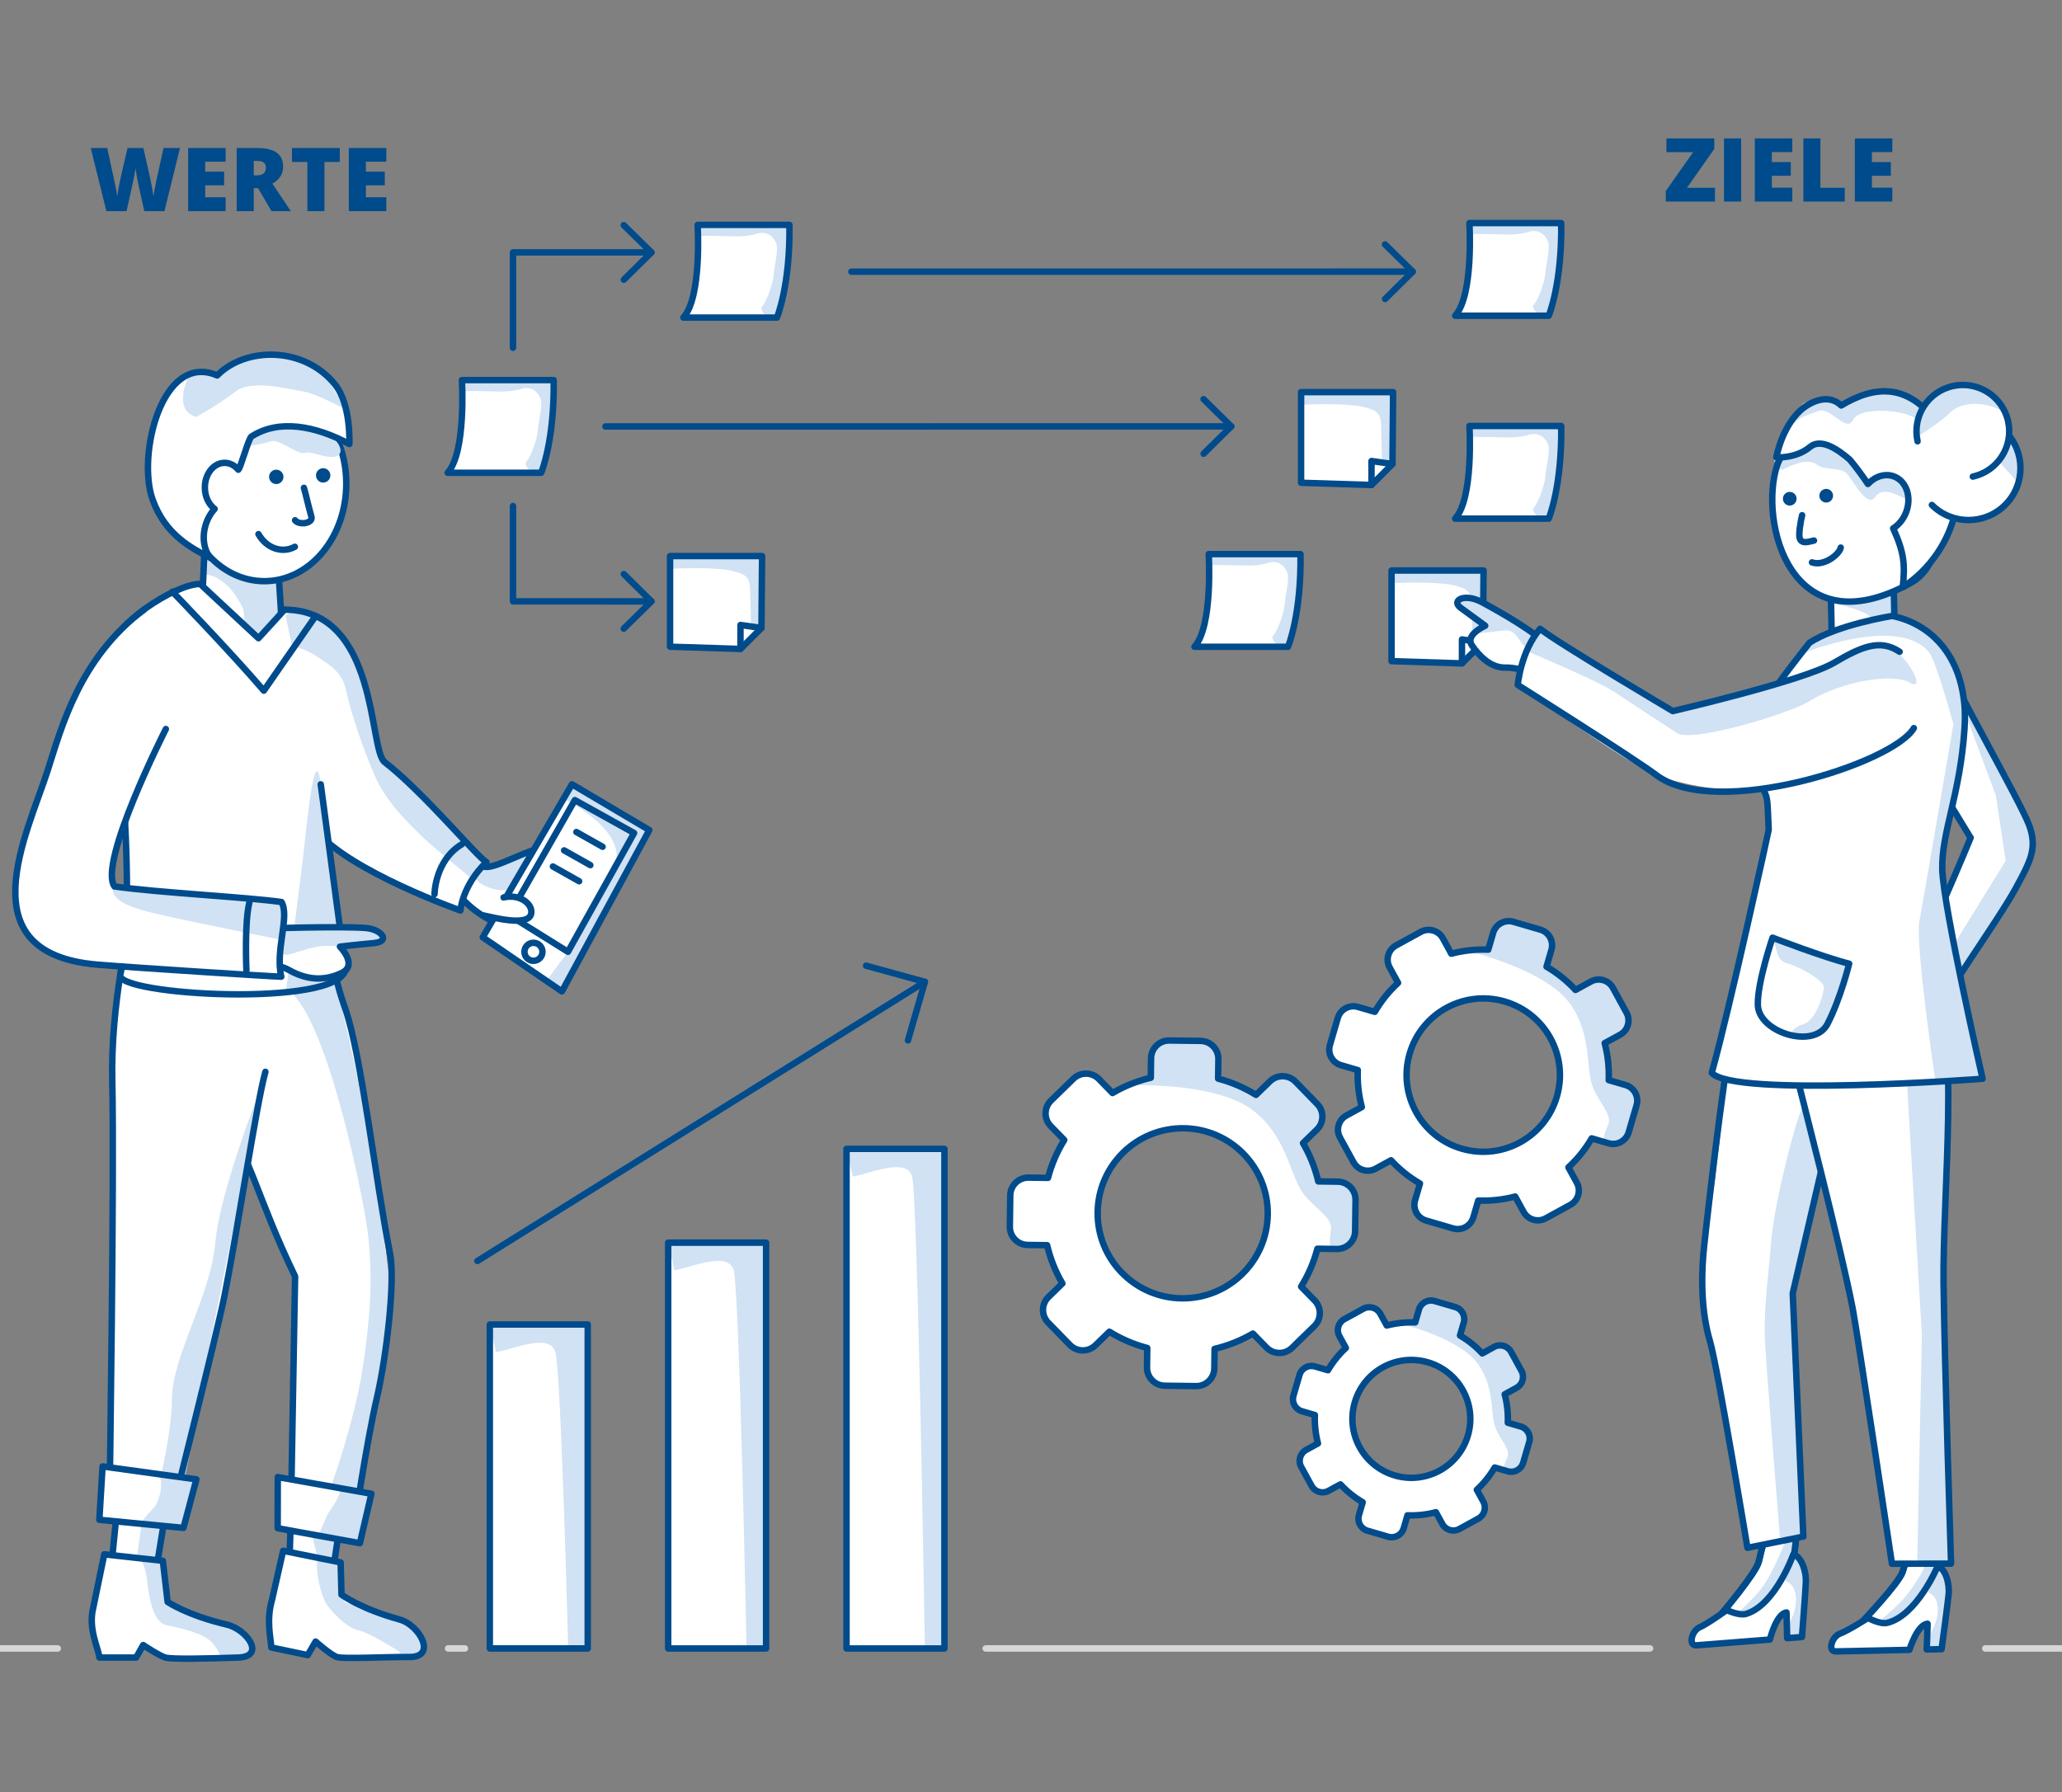 <?xml version="1.0" encoding="utf-8"?>
<!-- Generator: Adobe Illustrator 26.0.2, SVG Export Plug-In . SVG Version: 6.00 Build 0)  -->
<svg version="1.1" id="Illus" xmlns="http://www.w3.org/2000/svg" xmlns:xlink="http://www.w3.org/1999/xlink" x="0px" y="0px"
	 width="320px" height="278.202px" viewBox="0 0 320 278.202" style="enable-background:new 0 0 320 278.202;" xml:space="preserve"
	>
<rect x="0" y="0" width="320" height="278.202" fill="#808080" stroke="none"/>
<style type="text/css">
	.st0{fill:#FFFFFF;}
	.st1{fill:none;stroke:#D7D7D7;stroke-linecap:round;stroke-linejoin:round;stroke-miterlimit:10;}
	.st2{fill:#004B8C;}
	.st3{fill:#D0E2F3;}
	.st4{fill:none;stroke:#004B8C;stroke-linecap:round;stroke-linejoin:round;stroke-miterlimit:10;}
	.st5{fill:#FFFFFF;stroke:#004B8C;stroke-linecap:round;stroke-linejoin:round;stroke-miterlimit:10;}
	.st6{fill:#E8F0F9;stroke:#004B8C;stroke-linecap:round;stroke-linejoin:round;stroke-miterlimit:10;}
	.st7{fill:none;}
	.st8{fill:#D0E2F3;stroke:#004B8C;stroke-linecap:round;stroke-linejoin:round;stroke-miterlimit:10;}
	.st9{fill:#FFFFFF;stroke:#922C1C;stroke-linecap:round;stroke-linejoin:round;stroke-miterlimit:10;}
	.st10{fill:#FFFFFF;stroke:#FAE6E4;stroke-linecap:round;stroke-linejoin:round;stroke-miterlimit:10;}
	.st11{fill:#FFFFFF;stroke:#1BAD2B;stroke-linecap:round;stroke-linejoin:round;stroke-miterlimit:10;}
	.st12{fill:#FFFFFF;stroke:#E5F8E0;stroke-linecap:round;stroke-linejoin:round;stroke-miterlimit:10;}
	.st13{opacity:0.2;fill:#156CC4;}
	.st14{fill:none;stroke:#A1C4E7;stroke-linecap:round;stroke-linejoin:round;stroke-miterlimit:10;}
	.st15{fill:#404040;}
	.st16{clip-path:url(#SVGID_00000049210880110379757680000010412071106966247058_);}
	.st17{fill:#F3F7FC;stroke:#A1C4E7;stroke-linecap:round;stroke-linejoin:round;stroke-miterlimit:10;}
	.st18{fill:#F3F7FC;stroke:#A1C4E7;stroke-linecap:round;stroke-linejoin:round;stroke-miterlimit:10;stroke-dasharray:0,2;}
	.st19{fill:#E6411A;}
	.st20{fill:#003554;}
	.st21{fill:#004B8C;stroke:#004B8C;stroke-linecap:round;stroke-linejoin:round;stroke-miterlimit:10;}
	.st22{fill:none;stroke:#003554;stroke-linecap:round;stroke-linejoin:round;stroke-miterlimit:10;}
</style>
<g>
	<g>
		<line class="st4" x1="143.531" y1="152.395" x2="74.091" y2="195.718"/>
		<polyline class="st4" points="134.406,149.888 143.531,152.395 140.904,161.487 		"/>
	</g>
	<g>
		<g>
			<rect x="76.013" y="205.579" class="st0" width="15.196" height="50.285"/>
			<path class="st3" d="M76.987,209.874c2.63-0.438,8.328-3.068,9.205,0s1.983,45.99,1.983,45.99h3.035v-50.285H76.013
				L76.987,209.874z"/>
			<rect x="76.013" y="205.579" class="st4" width="15.196" height="50.285"/>
		</g>
		<g>
			<rect x="103.692" y="192.879" class="st0" width="15.196" height="62.986"/>
			<path class="st3" d="M104.666,197.174c2.63-0.438,8.328-3.068,9.205,0c0.877,3.068,1.983,58.691,1.983,58.691h3.035v-62.986
				h-15.196L104.666,197.174z"/>
			<rect x="103.692" y="192.879" class="st4" width="15.196" height="62.986"/>
		</g>
		<g>
			<rect x="131.371" y="178.32" class="st0" width="15.196" height="77.545"/>
			<path class="st3" d="M132.344,182.615c2.63-0.438,8.328-3.068,9.205,0c0.877,3.068,1.983,73.25,1.983,73.25h3.035V178.32h-15.196
				L132.344,182.615z"/>
			<rect x="131.371" y="178.32" class="st4" width="15.196" height="77.545"/>
		</g>
	</g>
</g>
<g>
	<polygon class="st0" points="230.137,99.712 226.882,102.968 215.953,102.62 215.953,88.551 230.233,88.551 	"/>
	<path class="st3" d="M216.294,90.528c2.442-0.174,7.314-0.178,9.406,0.345c2.093,0.523,2.693,0.933,2.693,3.375
		c0,1.248,0.137,3.69,0.093,4.968c0.461,0.184,1.651,1.136,1.651-0.608s0.096-10.057,0.096-10.057h-14.281L216.294,90.528z"/>
	<polygon class="st4" points="230.137,99.712 226.882,102.968 215.953,102.62 215.953,88.551 230.233,88.551 	"/>
	<polyline class="st4" points="226.882,102.968 226.882,99.247 230.137,99.712 	"/>
</g>
<g>
	<polygon class="st0" points="216.098,72.022 212.842,75.278 201.913,74.93 201.913,60.861 216.194,60.861 	"/>
	<path class="st3" d="M202.254,62.838c2.442-0.174,7.314-0.178,9.406,0.345c2.093,0.523,2.693,0.933,2.693,3.375
		c0,1.248,0.137,3.69,0.093,4.968c0.461,0.184,1.651,1.136,1.651-0.608s0.096-10.057,0.096-10.057h-14.281L202.254,62.838z"/>
	<polygon class="st4" points="216.098,72.022 212.842,75.278 201.913,74.93 201.913,60.861 216.194,60.861 	"/>
	<polyline class="st4" points="212.842,75.278 212.842,71.557 216.098,72.022 	"/>
</g>
<g>
	<polygon class="st0" points="118.17,97.469 114.914,100.724 103.985,100.376 103.985,86.308 118.266,86.308 	"/>
	<path class="st3" d="M104.326,88.285c2.442-0.174,7.314-0.178,9.406,0.345c2.093,0.523,2.693,0.933,2.693,3.375
		c0,1.248,0.137,3.69,0.093,4.968c0.461,0.184,1.651,1.136,1.651-0.608s0.096-10.057,0.096-10.057h-14.281L104.326,88.285z"/>
	<polygon class="st4" points="118.17,97.469 114.914,100.724 103.985,100.376 103.985,86.308 118.266,86.308 	"/>
	<polyline class="st4" points="114.914,100.724 114.914,97.004 118.17,97.469 	"/>
</g>
<g>
	<path class="st0" d="M108.266,34.908c0,0,0.691,11.202-2.213,14.383h14.521c0,0,2.074-4.979,1.936-14.383H108.266z"/>
	<path class="st3" d="M108.473,36.608l0.076-1.74l13.961,0.04c0,0-0.113,5.56-0.265,6.619c-0.151,1.059-1.513,7.416-1.513,7.416
		l-1.211,0.53c0,0-1.892-1.211-1.211-1.967s1.665-3.557,1.74-4.767c0.076-1.211,0.757-3.859,0.454-4.843
		c-0.303-0.984-1.362-2.194-3.178-1.589c-1.816,0.605-4.767,0.303-6.129,0.303C109.835,36.608,108.473,36.608,108.473,36.608z"/>
	<path class="st4" d="M108.266,34.908c0,0,0.691,11.202-2.213,14.383h14.521c0,0,2.074-4.979,1.936-14.383H108.266z"/>
</g>
<g>
	<path class="st0" d="M228.039,34.624c0,0,0.691,11.202-2.213,14.383h14.521c0,0,2.074-4.979,1.936-14.383H228.039z"/>
	<path class="st3" d="M228.246,36.324l0.076-1.74l13.961,0.04c0,0-0.113,5.56-0.265,6.619c-0.151,1.059-1.513,7.416-1.513,7.416
		l-1.211,0.53c0,0-1.892-1.211-1.211-1.967s1.665-3.557,1.74-4.767c0.076-1.211,0.757-3.859,0.454-4.843
		c-0.303-0.984-1.362-2.194-3.178-1.589c-1.816,0.605-4.767,0.303-6.129,0.303S228.246,36.324,228.246,36.324z"/>
	<path class="st4" d="M228.039,34.624c0,0,0.691,11.202-2.213,14.383h14.521c0,0,2.074-4.979,1.936-14.383H228.039z"/>
</g>
<g>
	<path class="st0" d="M187.58,86.006c0,0,0.691,11.202-2.213,14.383h14.521c0,0,2.074-4.979,1.936-14.383H187.58z"/>
	<path class="st3" d="M187.788,87.706l0.076-1.74l13.961,0.04c0,0-0.113,5.56-0.265,6.619c-0.151,1.059-1.513,7.416-1.513,7.416
		l-1.211,0.53c0,0-1.892-1.211-1.211-1.967c0.681-0.757,1.665-3.557,1.74-4.767s0.757-3.859,0.454-4.843s-1.362-2.194-3.178-1.589
		c-1.816,0.605-4.767,0.303-6.129,0.303S187.788,87.706,187.788,87.706z"/>
	<path class="st4" d="M187.58,86.006c0,0,0.691,11.202-2.213,14.383h14.521c0,0,2.074-4.979,1.936-14.383H187.58z"/>
</g>
<g>
	<path class="st0" d="M228.039,66.118c0,0,0.691,11.202-2.213,14.383h14.521c0,0,2.074-4.979,1.936-14.383H228.039z"/>
	<path class="st3" d="M228.246,67.818l0.076-1.74l13.961,0.04c0,0-0.113,5.56-0.265,6.619c-0.151,1.059-1.513,7.416-1.513,7.416
		l-1.211,0.53c0,0-1.892-1.211-1.211-1.967c0.681-0.757,1.665-3.557,1.74-4.767c0.076-1.211,0.757-3.859,0.454-4.843
		c-0.303-0.984-1.362-2.194-3.178-1.589c-1.816,0.605-4.767,0.303-6.129,0.303S228.246,67.818,228.246,67.818z"/>
	<path class="st4" d="M228.039,66.118c0,0,0.691,11.202-2.213,14.383h14.521c0,0,2.074-4.979,1.936-14.383H228.039z"/>
</g>
<g>
	<path class="st0" d="M71.682,58.997c0,0,0.691,11.202-2.213,14.383h14.521c0,0,2.074-4.979,1.936-14.383H71.682z"/>
	<path class="st3" d="M71.89,60.698l0.076-1.74l13.961,0.04c0,0-0.113,5.56-0.265,6.619s-1.513,7.416-1.513,7.416l-1.211,0.53
		c0,0-1.892-1.211-1.211-1.967c0.681-0.757,1.665-3.557,1.74-4.767c0.076-1.211,0.757-3.859,0.454-4.843
		C83.619,61,82.56,59.79,80.744,60.395c-1.816,0.605-4.767,0.303-6.129,0.303C73.252,60.698,71.89,60.698,71.89,60.698z"/>
	<path class="st4" d="M71.682,58.997c0,0,0.691,11.202-2.213,14.383h14.521c0,0,2.074-4.979,1.936-14.383H71.682z"/>
</g>
<g>
	<line class="st4" x1="219.237" y1="42.163" x2="132.12" y2="42.17"/>
	<polyline class="st4" points="214.941,37.937 219.237,42.163 214.955,46.402 	"/>
</g>
<g>
	<line class="st4" x1="191.075" y1="66.182" x2="93.958" y2="66.189"/>
	<polyline class="st4" points="186.779,61.956 191.075,66.182 186.793,70.421 	"/>
</g>
<g>
	<polyline class="st4" points="101.093,93.346 79.611,93.344 79.611,78.544 	"/>
	<polyline class="st4" points="96.797,97.572 101.093,93.346 96.811,89.107 	"/>
</g>
<g>
	<polyline class="st4" points="101.093,39.173 79.611,39.175 79.611,53.975 	"/>
	<polyline class="st4" points="96.797,34.948 101.093,39.173 96.811,43.412 	"/>
</g>
<g>
	<path class="st2" d="M25.519,32.773h-3.13l-0.938-4.27c-0.045-0.179-0.115-0.534-0.211-1.066c-0.097-0.532-0.167-0.976-0.212-1.334
		c-0.035,0.291-0.094,0.651-0.174,1.083c-0.08,0.431-0.16,0.828-0.238,1.19c-0.078,0.362-0.403,1.828-0.975,4.397H16.51l-2.426-9.8
		h2.554l1.065,4.913c0.241,1.086,0.406,1.951,0.496,2.594c0.058-0.456,0.162-1.075,0.312-1.857s0.289-1.43,0.419-1.944l0.865-3.707
		h2.453l0.838,3.707c0.143,0.594,0.288,1.28,0.436,2.058s0.245,1.358,0.295,1.743c0.058-0.496,0.217-1.356,0.476-2.581l1.086-4.927
		h2.554L25.519,32.773z"/>
	<path class="st2" d="M35.017,32.773h-5.818v-9.8h5.818v2.125h-3.171v1.542h2.937v2.125h-2.937v1.85h3.171V32.773z"/>
	<path class="st2" d="M39.38,29.207v3.566h-2.647v-9.8h3.211c2.662,0,3.994,0.965,3.994,2.896c0,1.135-0.553,2.013-1.662,2.634
		l2.855,4.27h-3.002l-2.078-3.566H39.38z M39.38,27.217h0.496c0.925,0,1.388-0.409,1.388-1.227c0-0.675-0.453-1.012-1.361-1.012
		H39.38V27.217z"/>
	<path class="st2" d="M50.347,32.773h-2.648v-7.635h-2.393v-2.165h7.427v2.165h-2.386V32.773z"/>
	<path class="st2" d="M59.951,32.773h-5.818v-9.8h5.818v2.125h-3.17v1.542h2.936v2.125h-2.936v1.85h3.17V32.773z"/>
</g>
<g>
	<path class="st2" d="M266.147,31.285h-7.635v-1.635l4.243-6.026h-4.143v-2.138h7.428v1.629l-4.243,6.033h4.35V31.285z"/>
	<path class="st2" d="M267.549,31.285v-9.8h2.661v9.8H267.549z"/>
	<path class="st2" d="M278.146,31.285h-5.818v-9.8h5.818v2.125h-3.171v1.542h2.936v2.125h-2.936v1.85h3.171V31.285z"/>
	<path class="st2" d="M279.861,31.285v-9.8h2.648v7.662h3.773v2.138H279.861z"/>
	<path class="st2" d="M293.67,31.285h-5.818v-9.8h5.818v2.125h-3.17v1.542h2.936v2.125H290.5v1.85h3.17V31.285z"/>
</g>
<g>
	<g>
		<path class="st0" d="M252.269,168.413l-2.615-0.763c0.08-1.958-0.138-3.889-0.626-5.735l2.389-1.309
			c1.222-0.67,1.669-2.203,0.999-3.424l-2.102-3.836c-0.67-1.222-2.203-1.669-3.424-0.999l-2.389,1.309
			c-1.294-1.404-2.804-2.626-4.498-3.613l0.763-2.615c0.39-1.337-0.377-2.738-1.714-3.128l-4.199-1.226
			c-1.337-0.39-2.738,0.377-3.128,1.714l-0.763,2.615c-1.958-0.08-3.889,0.138-5.735,0.626l-1.309-2.389
			c-0.67-1.221-2.203-1.669-3.424-0.999l-3.836,2.102c-1.222,0.67-1.669,2.203-0.999,3.424l1.309,2.389
			c-1.404,1.294-2.626,2.804-3.613,4.498l-2.615-0.763c-1.337-0.39-2.738,0.377-3.128,1.714l-1.226,4.199
			c-0.39,1.337,0.377,2.738,1.714,3.128l2.615,0.763c-0.08,1.958,0.138,3.889,0.626,5.735l-2.389,1.31
			c-1.222,0.669-1.669,2.203-1,3.424l2.102,3.836c0.67,1.222,2.203,1.669,3.424,0.999l2.389-1.309
			c1.294,1.404,2.804,2.626,4.497,3.612l-0.763,2.615c-0.39,1.337,0.377,2.738,1.714,3.128l4.199,1.226
			c1.337,0.39,2.738-0.377,3.128-1.714l0.763-2.615c1.958,0.08,3.889-0.138,5.735-0.626l1.309,2.389
			c0.67,1.221,2.203,1.669,3.424,0.999l3.836-2.102c1.222-0.67,1.669-2.203,1-3.424l-1.309-2.389
			c1.404-1.294,2.626-2.804,3.612-4.498l2.615,0.763c1.337,0.39,2.738-0.377,3.128-1.714l1.226-4.199
			C254.374,170.203,253.606,168.803,252.269,168.413z M241.607,170.206c-1.841,6.308-8.448,9.929-14.756,8.088
			c-6.308-1.841-9.929-8.448-8.088-14.756c1.841-6.308,8.448-9.929,14.756-8.088C239.828,157.291,243.449,163.898,241.607,170.206z"
			/>
		<path class="st3" d="M227.573,147.569c2.085,0.5,12.545,3.238,16.111,8.281s2.259,10.287,3.65,13.257
			c1.067,2.279,2.93,4.061,2.209,5.561c-0.72,1.5-0.776,2.534-0.776,2.534s2.645,0.729,3.318-0.367s1.986-6.144,1.83-6.885
			c-0.155-0.741-2.08-1.664-3.219-1.708c-1.198-0.046-1.668-6.328-1.668-6.328s3.249-1.657,3.468-2.491
			c0.22-0.834-0.175-2.415-0.706-3.384c-0.531-0.969-0.395-1.654-1.477-2.695c-1.082-1.04-2.331-1.766-3.424-0.999
			c-1.093,0.766-2.685,0.999-2.685,0.999s-2.554-2.264-3.378-2.783c-0.824-0.519,0.635-2.997,0-4.274s-2.785-2.283-3.886-2.605
			c-1.101-0.321-4.592-1.046-4.931,0.361c-0.339,1.407-1.048,3.359-1.048,3.359L227.573,147.569z"/>
		<path class="st4" d="M252.269,168.413l-2.615-0.763c0.08-1.958-0.138-3.889-0.626-5.735l2.389-1.309
			c1.222-0.67,1.669-2.203,0.999-3.424l-2.102-3.836c-0.67-1.222-2.203-1.669-3.424-0.999l-2.389,1.309
			c-1.294-1.404-2.804-2.626-4.498-3.613l0.763-2.615c0.39-1.337-0.377-2.738-1.714-3.128l-4.199-1.226
			c-1.337-0.39-2.738,0.377-3.128,1.714l-0.763,2.615c-1.958-0.08-3.889,0.138-5.735,0.626l-1.309-2.389
			c-0.67-1.221-2.203-1.669-3.424-0.999l-3.836,2.102c-1.222,0.67-1.669,2.203-0.999,3.424l1.309,2.389
			c-1.404,1.294-2.626,2.804-3.613,4.498l-2.615-0.763c-1.337-0.39-2.738,0.377-3.128,1.714l-1.226,4.199
			c-0.39,1.337,0.377,2.738,1.714,3.128l2.615,0.763c-0.08,1.958,0.138,3.889,0.626,5.735l-2.389,1.31
			c-1.222,0.669-1.669,2.203-1,3.424l2.102,3.836c0.67,1.222,2.203,1.669,3.424,0.999l2.389-1.309
			c1.294,1.404,2.804,2.626,4.497,3.612l-0.763,2.615c-0.39,1.337,0.377,2.738,1.714,3.128l4.199,1.226
			c1.337,0.39,2.738-0.377,3.128-1.714l0.763-2.615c1.958,0.08,3.889-0.138,5.735-0.626l1.309,2.389
			c0.67,1.221,2.203,1.669,3.424,0.999l3.836-2.102c1.222-0.67,1.669-2.203,1-3.424l-1.309-2.389
			c1.404-1.294,2.626-2.804,3.612-4.498l2.615,0.763c1.337,0.39,2.738-0.377,3.128-1.714l1.226-4.199
			C254.374,170.203,253.606,168.803,252.269,168.413z M241.607,170.206c-1.841,6.308-8.448,9.929-14.756,8.088
			c-6.308-1.841-9.929-8.448-8.088-14.756c1.841-6.308,8.448-9.929,14.756-8.088C239.828,157.291,243.449,163.898,241.607,170.206z"
			/>
	</g>
	<g>
		<path class="st0" d="M207.604,183.412l-3.022-0.039c-0.496-2.117-1.302-4.116-2.371-5.944l2.164-2.109
			c1.107-1.078,1.13-2.85,0.052-3.956l-3.386-3.476c-1.078-1.107-2.85-1.13-3.956-0.052l-2.165,2.109
			c-1.8-1.117-3.777-1.974-5.88-2.526l0.039-3.022c0.02-1.545-1.216-2.814-2.761-2.834l-4.852-0.063
			c-1.545-0.02-2.814,1.216-2.834,2.761l-0.04,3.022c-2.117,0.496-4.115,1.302-5.944,2.371l-2.109-2.165
			c-1.078-1.107-2.85-1.13-3.956-0.052l-3.476,3.386c-1.107,1.078-1.13,2.85-0.052,3.957l2.109,2.164
			c-1.117,1.8-1.974,3.777-2.526,5.88l-3.022-0.04c-1.545-0.02-2.814,1.216-2.834,2.761l-0.064,4.852
			c-0.02,1.545,1.216,2.814,2.761,2.834l3.022,0.039c0.496,2.117,1.302,4.116,2.371,5.944l-2.165,2.109
			c-1.107,1.078-1.13,2.85-0.052,3.957l3.386,3.476c1.078,1.107,2.85,1.13,3.957,0.052l2.165-2.109
			c1.799,1.116,3.776,1.975,5.879,2.526l-0.039,3.022c-0.02,1.545,1.216,2.814,2.761,2.834l4.852,0.063
			c1.545,0.02,2.814-1.216,2.834-2.761l0.04-3.022c2.117-0.496,4.116-1.302,5.944-2.371l2.109,2.165
			c1.078,1.107,2.85,1.13,3.957,0.052l3.476-3.386c1.107-1.079,1.13-2.85,0.052-3.957l-2.109-2.165
			c1.116-1.799,1.974-3.777,2.526-5.88l3.022,0.04c1.545,0.02,2.814-1.216,2.834-2.761l0.063-4.852
			C210.385,184.701,209.149,183.432,207.604,183.412z M196.741,188.494c-0.096,7.289-6.082,13.121-13.371,13.026
			c-7.289-0.096-13.121-6.082-13.025-13.371c0.095-7.289,6.082-13.121,13.371-13.025
			C191.004,175.218,196.836,181.204,196.741,188.494z"/>
		<path class="st3" d="M175.019,168.464c2.378-0.085,14.37-0.263,19.678,4.069c5.308,4.332,5.469,10.324,7.837,13.086
			c1.817,2.119,4.337,3.47,4.012,5.288c-0.325,1.817-0.077,2.939-0.077,2.939s3.044-0.006,3.438-1.377s0.298-7.157-0.088-7.902
			c-0.386-0.745-2.717-1.162-3.948-0.87c-1.294,0.307-3.661-6.269-3.661-6.269s2.981-2.735,2.968-3.692s-0.904-2.53-1.759-3.407
			c-0.855-0.878-0.913-1.651-2.378-2.442s-3.015-1.195-3.956-0.052c-0.941,1.144-2.573,1.865-2.573,1.865s-3.402-1.662-4.436-1.972
			c-1.035-0.31-0.211-3.392-1.269-4.568c-1.058-1.176-3.655-1.614-4.927-1.63c-1.272-0.017-5.219,0.245-5.163,1.85
			c0.056,1.605-0.123,3.901-0.123,3.901L175.019,168.464z"/>
		<path class="st4" d="M207.604,183.412l-3.022-0.039c-0.496-2.117-1.302-4.116-2.371-5.944l2.164-2.109
			c1.107-1.078,1.13-2.85,0.052-3.956l-3.386-3.476c-1.078-1.107-2.85-1.13-3.956-0.052l-2.165,2.109
			c-1.8-1.117-3.777-1.974-5.88-2.526l0.039-3.022c0.02-1.545-1.216-2.814-2.761-2.834l-4.852-0.063
			c-1.545-0.02-2.814,1.216-2.834,2.761l-0.04,3.022c-2.117,0.496-4.115,1.302-5.944,2.371l-2.109-2.165
			c-1.078-1.107-2.85-1.13-3.956-0.052l-3.476,3.386c-1.107,1.078-1.13,2.85-0.052,3.957l2.109,2.164
			c-1.117,1.8-1.974,3.777-2.526,5.88l-3.022-0.04c-1.545-0.02-2.814,1.216-2.834,2.761l-0.064,4.852
			c-0.02,1.545,1.216,2.814,2.761,2.834l3.022,0.039c0.496,2.117,1.302,4.116,2.371,5.944l-2.165,2.109
			c-1.107,1.078-1.13,2.85-0.052,3.957l3.386,3.476c1.078,1.107,2.85,1.13,3.957,0.052l2.165-2.109
			c1.799,1.116,3.776,1.975,5.879,2.526l-0.039,3.022c-0.02,1.545,1.216,2.814,2.761,2.834l4.852,0.063
			c1.545,0.02,2.814-1.216,2.834-2.761l0.04-3.022c2.117-0.496,4.116-1.302,5.944-2.371l2.109,2.165
			c1.078,1.107,2.85,1.13,3.957,0.052l3.476-3.386c1.107-1.079,1.13-2.85,0.052-3.957l-2.109-2.165
			c1.116-1.799,1.974-3.777,2.526-5.88l3.022,0.04c1.545,0.02,2.814-1.216,2.834-2.761l0.063-4.852
			C210.385,184.701,209.149,183.432,207.604,183.412z M196.741,188.494c-0.096,7.289-6.082,13.121-13.371,13.026
			c-7.289-0.096-13.121-6.082-13.025-13.371c0.095-7.289,6.082-13.121,13.371-13.025
			C191.004,175.218,196.836,181.204,196.741,188.494z"/>
	</g>
	<g>
		<path class="st0" d="M236.005,221.415l-2.011-0.587c0.061-1.506-0.106-2.99-0.481-4.409l1.836-1.007
			c0.939-0.515,1.283-1.693,0.768-2.633l-1.616-2.949c-0.515-0.939-1.693-1.283-2.633-0.768l-1.837,1.007
			c-0.995-1.079-2.156-2.019-3.458-2.778l0.587-2.011c0.3-1.028-0.29-2.105-1.318-2.405l-3.228-0.942
			c-1.028-0.3-2.105,0.29-2.405,1.318l-0.587,2.011c-1.506-0.061-2.99,0.106-4.409,0.481l-1.007-1.837
			c-0.515-0.939-1.693-1.283-2.633-0.768l-2.949,1.616c-0.939,0.515-1.283,1.693-0.768,2.633l1.007,1.836
			c-1.079,0.995-2.019,2.156-2.778,3.458l-2.011-0.587c-1.028-0.3-2.105,0.29-2.405,1.318l-0.942,3.228
			c-0.3,1.028,0.29,2.105,1.318,2.405l2.011,0.587c-0.061,1.506,0.106,2.99,0.481,4.409l-1.837,1.007
			c-0.939,0.515-1.283,1.693-0.769,2.633l1.616,2.949c0.515,0.939,1.694,1.283,2.633,0.768l1.837-1.007
			c0.995,1.079,2.156,2.019,3.458,2.777l-0.587,2.011c-0.3,1.028,0.29,2.105,1.318,2.405l3.228,0.942
			c1.028,0.3,2.105-0.29,2.405-1.318l0.587-2.011c1.506,0.061,2.99-0.106,4.409-0.481l1.007,1.837
			c0.515,0.939,1.693,1.283,2.633,0.768l2.949-1.616c0.939-0.515,1.283-1.694,0.769-2.633l-1.007-1.837
			c1.079-0.995,2.019-2.156,2.777-3.458l2.011,0.587c1.028,0.3,2.105-0.29,2.405-1.318l0.942-3.228
			C237.623,222.791,237.033,221.715,236.005,221.415z M227.808,222.794c-1.416,4.85-6.495,7.634-11.345,6.218
			c-4.85-1.416-7.634-6.495-6.218-11.345c1.416-4.85,6.495-7.634,11.345-6.218C226.439,212.864,229.224,217.943,227.808,222.794z"/>
		<path class="st3" d="M217.017,205.389c1.603,0.384,9.645,2.489,12.387,6.367s1.737,7.909,2.807,10.192
			c0.821,1.752,2.253,3.122,1.699,4.275c-0.554,1.153-0.597,1.949-0.597,1.949s2.034,0.561,2.551-0.282
			c0.517-0.843,1.527-4.724,1.407-5.293c-0.119-0.569-1.599-1.28-2.475-1.313c-0.921-0.035-1.282-4.865-1.282-4.865
			s2.498-1.274,2.667-1.915c0.169-0.641-0.135-1.857-0.543-2.602s-0.303-1.272-1.135-2.072c-0.832-0.8-1.792-1.358-2.633-0.768
			c-0.841,0.589-2.064,0.768-2.064,0.768s-1.964-1.741-2.597-2.14c-0.633-0.399,0.488-2.304,0-3.286s-2.141-1.756-2.988-2.003
			c-0.846-0.247-3.531-0.804-3.791,0.278c-0.26,1.082-0.806,2.582-0.806,2.582L217.017,205.389z"/>
		<path class="st4" d="M236.005,221.415l-2.011-0.587c0.061-1.506-0.106-2.99-0.481-4.409l1.836-1.007
			c0.939-0.515,1.283-1.693,0.768-2.633l-1.616-2.949c-0.515-0.939-1.693-1.283-2.633-0.768l-1.837,1.007
			c-0.995-1.079-2.156-2.019-3.458-2.778l0.587-2.011c0.3-1.028-0.29-2.105-1.318-2.405l-3.228-0.942
			c-1.028-0.3-2.105,0.29-2.405,1.318l-0.587,2.011c-1.506-0.061-2.99,0.106-4.409,0.481l-1.007-1.837
			c-0.515-0.939-1.693-1.283-2.633-0.768l-2.949,1.616c-0.939,0.515-1.283,1.693-0.768,2.633l1.007,1.836
			c-1.079,0.995-2.019,2.156-2.778,3.458l-2.011-0.587c-1.028-0.3-2.105,0.29-2.405,1.318l-0.942,3.228
			c-0.3,1.028,0.29,2.105,1.318,2.405l2.011,0.587c-0.061,1.506,0.106,2.99,0.481,4.409l-1.837,1.007
			c-0.939,0.515-1.283,1.693-0.769,2.633l1.616,2.949c0.515,0.939,1.694,1.283,2.633,0.768l1.837-1.007
			c0.995,1.079,2.156,2.019,3.458,2.777l-0.587,2.011c-0.3,1.028,0.29,2.105,1.318,2.405l3.228,0.942
			c1.028,0.3,2.105-0.29,2.405-1.318l0.587-2.011c1.506,0.061,2.99-0.106,4.409-0.481l1.007,1.837
			c0.515,0.939,1.693,1.283,2.633,0.768l2.949-1.616c0.939-0.515,1.283-1.694,0.769-2.633l-1.007-1.837
			c1.079-0.995,2.019-2.156,2.777-3.458l2.011,0.587c1.028,0.3,2.105-0.29,2.405-1.318l0.942-3.228
			C237.623,222.791,237.033,221.715,236.005,221.415z M227.808,222.794c-1.416,4.85-6.495,7.634-11.345,6.218
			c-4.85-1.416-7.634-6.495-6.218-11.345c1.416-4.85,6.495-7.634,11.345-6.218C226.439,212.864,229.224,217.943,227.808,222.794z"/>
	</g>
</g>
<line class="st1" x1="69.532" y1="255.864" x2="72.152" y2="255.864"/>
<line class="st1" x1="256.071" y1="255.864" x2="152.967" y2="255.864"/>
<line class="st1" x1="344.588" y1="255.864" x2="308.096" y2="255.864"/>
<line class="st1" x1="-69.023" y1="255.864" x2="8.969" y2="255.864"/>
<g>
	<path class="st0" d="M74.915,134.399c1.352,1.054,8.004-3.365,10.025-2.727c8.27,2.61-2.194,12.632-5.519,12.208
		c-3.326-0.424-6.5-2.955-7.968-4.697C69.985,137.439,71.4,131.658,74.915,134.399z"/>
	<path class="st3" d="M73.877,136.455c0.977,1.332,4.36,2.353,6.279,1.294c1.919-1.059,5.86-1.967,6.558-2.848
		c0.698-0.882-1.149-1.438-2.528-2.197c-1.379-0.759-3.252,0.018-5.169,0.767c-1.917,0.749-4.397,2.563-5.14,0.335
		S73.877,136.455,73.877,136.455z"/>
	<path class="st4" d="M74.915,134.399c1.352,1.054,8.004-3.365,10.025-2.727c8.27,2.61-2.194,12.632-5.519,12.208
		c-3.326-0.424-6.5-2.955-7.968-4.697C69.985,137.439,71.4,131.658,74.915,134.399z"/>
	<path class="st0" d="M41.19,108.546c-0.579,1.925,6.143,18.294,7.799,20.316c5.243,6.4,22.464,12.458,22.464,12.458
		s0.257-3.842,4.036-7.51c-1.395-0.732-9.698-10.791-15.798-15.523c-2.505-1.943-0.927-23.658-15.551-23.658"/>
	<path class="st3" d="M41.19,99.06c1.293,0.216,6.028,1.471,7.846,2.727c1.818,1.256,4.055,2.316,4.681,5.414
		s2.723,9.377,4.605,13.563c1.881,4.186,5.928,7.814,7.323,9.209c1.395,1.395,7.67,6.482,7.67,6.482l2.173-2.644
		c0,0-10.402-10.536-12.495-12.35c-2.093-1.814-3.835-4.005-3.835-4.005s-2.381-11.343-3.3-13.482
		c-0.919-2.139-4.588-10.281-10.33-9.029C43.688,95.347,41.19,99.06,41.19,99.06z"/>
	<path class="st4" d="M41.19,108.546c-0.579,1.925,6.143,18.294,7.799,20.316c5.243,6.4,22.464,12.458,22.464,12.458
		s0.257-3.842,4.036-7.51c-1.395-0.732-9.698-10.791-15.798-15.523c-2.505-1.943-0.927-23.658-15.551-23.658"/>
	<path class="st4" d="M67.433,138.785c0,0,0.041-5.248,4.277-7.768"/>
	<g>
		<g>
			<polygon class="st0" points="74.915,145.479 88.764,121.733 100.763,128.841 87.201,153.881 			"/>
			<path class="st3" d="M87.839,124.188c1.047,0.568,10.374,5.452,7.228,11.103c-3.146,5.652-6.926,12.441-6.926,12.441
				l-3.344,4.505l2.405,1.644l13.563-25.041l-11.398-7.108L87.839,124.188z"/>
			<polygon class="st4" points="74.915,145.479 88.764,121.733 100.763,128.841 87.201,153.881 			"/>
			<circle class="st5" cx="82.787" cy="147.732" r="1.4"/>
			<polygon class="st4" points="89.21,124.188 98.403,129.3 88.141,147.732 79.018,142.049 			"/>
		</g>
		<path class="st5" d="M78.156,139.294c2.396-0.582,4.5,0.925,4.291,2.445c-0.304,2.204-5.918,0.643-7.532,0.327"/>
	</g>
	<path class="st0" d="M31.734,85.023c0,1.4-1.255,26.86-1.255,26.86l14.309,2.008l-1.729-27.726L31.734,85.023z"/>
	<path class="st3" d="M31.879,89.197c1.841,0,3.826,1.881,4.663,3.22c0.837,1.339,1.496,2.116,1.329,3.789
		c-0.167,1.674,0.893,5.47,0.726,6.14s4.792-6.878,4.792-6.878V91.64l-0.084-7.531c0,0-3.933-0.669-4.435-0.669
		s-5.69,1.339-5.69,1.339l-1.2,0.474L31.879,89.197z"/>
	<path class="st4" d="M31.734,85.023c0,1.4-1.255,26.86-1.255,26.86l14.309,2.008l-1.729-27.726L31.734,85.023z"/>
	<g>
		<ellipse transform="matrix(1 -0.01 0.01 1 -0.715 0.395)" class="st5" cx="40.943" cy="75.042" rx="12.758" ry="15.179"/>
		<path class="st3" d="M27.528,74.905c1.196-2.075,5.663-5.028,8.327-5.376c2.663-0.348,4.051-0.36,6.185-1.034
			c1.348-0.425,3.995,2.074,5.201,1.804c1.206-0.27,2.155,0.46,3.918,0.617c2.055,0.183,2.399-1.416,0.112-3.374
			c-2.287-1.958-4.581-4.055-5.778-4.576c-1.197-0.521-6.689-1.777-10.412-0.22C25.664,66.684,27.528,74.905,27.528,74.905z"/>
		<path class="st0" d="M33.703,58.276c4.389-4.474,13.489-4.561,18.294,1.408c2.503,3.109,2.225,9.238,2.225,9.238
			c-5.33-2.877-11.002-3.892-15.205-1.16c-0.459,0.299-1.619,4.719-2.032,5.147c-0.56-0.668-1.319-1.077-2.153-1.069
			c-1.699,0.016-3.059,1.751-3.039,3.874c0.013,1.395,0.622,2.608,1.518,3.273c-1.836,1.986-2.346,5.434-0.695,7.593
			c-2.732-1.424-6.957-3.485-8.938-9.057C21.239,70.661,25.121,54.559,33.703,58.276z"/>
		<path class="st3" d="M33.703,58.276c0.96,0.185,3.115-2.236,4.167-2.55c5.005-1.494,11.047,0.276,12.283,2.117
			s3.563,5.767,3.563,5.767s-4.537-2.514-6.645-2.846s-8.03-1.954-10.53,0.012c-2.5,1.966-6.063,3.919-6.063,3.919
			s-3.727-0.52-1.212-6.3C29.754,57.276,32.066,57.961,33.703,58.276z"/>
		<path class="st4" d="M33.703,58.276c4.389-4.474,13.489-4.561,18.294,1.408c2.503,3.109,2.225,9.238,2.225,9.238
			c-5.33-2.877-11.002-3.892-15.205-1.16c-0.459,0.299-1.619,4.719-2.032,5.147c-0.56-0.668-1.319-1.077-2.153-1.069
			c-1.699,0.016-3.059,1.751-3.039,3.874c0.013,1.395,0.622,2.608,1.518,3.273c-1.836,1.986-2.346,5.434-0.695,7.593
			c-2.732-1.424-6.957-3.485-8.938-9.057C21.239,70.661,25.121,54.559,33.703,58.276z"/>
		<circle class="st2" cx="50.153" cy="73.787" r="1.117"/>
		<circle class="st2" cx="42.875" cy="74.015" r="1.117"/>
		<path class="st5" d="M47.165,75.715c0.263,0.889,0.659,2.684,1.165,4.504c0.282,1.011-1.901,1.359-2.541,0.534"/>
		<path class="st5" d="M45.759,84.871c-1.936,1.054-4.396,0.263-5.648-1.966"/>
	</g>
	<polygon class="st0" points="45.301,230.414 44.936,241.917 51.697,243.632 53.235,233.527 	"/>
	<polygon class="st3" points="47.791,231.269 48.04,236.665 49.68,243.43 51.828,243.087 52.941,230.616 	"/>
	<polygon class="st4" points="45.301,230.414 44.936,241.917 51.697,243.632 53.235,233.527 	"/>
	<path class="st0" d="M32.822,169.704c6.602,10.864,7.915,18.569,12.973,28.408l-0.632,36.065l9.707,3.347
		c0,0,2.657-16.376,3.621-23.44c1.229-9.01,2.527-16.487,0.614-24.777c-2.61-11.309-3.592-27.272-6.143-34.605
		c0,0-2.215-5.253-2.853-8.76s-9.475-10.679-9.475-10.679"/>
	<path class="st3" d="M44.936,153.881c6.058,4.557,11.832,33.602,12.253,38.36s0.654,9.871-0.893,20.057
		c-1.546,10.186-6.653,23.186-6.653,23.186s5.654-1.24,5.8-1.72c1.607-5.279,5.34-33.326,5.34-33.326s-1.363-8.359-2.462-18
		c-0.9-7.902-6.141-29.706-6.141-29.706L44.936,153.881z"/>
	<path class="st4" d="M32.822,169.704c6.602,10.864,6.871,15.768,12.973,28.408l-0.632,36.065l9.707,3.347
		c0,0,2.001-13.63,3.621-20.573c1.495-6.408,2.867-18.224,2.048-22.319c-2.276-11.381-4.411-30.753-6.962-38.086
		c0,0-1.152-3.043-1.79-6.55"/>
	<g>
		<polygon class="st0" points="57.64,231.854 55.851,239.525 43.092,237.202 43.108,229.262 		"/>
		<path class="st3" d="M52.483,231.268c0.884,0.177-1.085,2.889-1.451,3.45c-0.366,0.561-1.725,3.87-1.725,3.87l5.887,1.114
			l2.823-7.421L52.483,231.268z"/>
		<polygon class="st4" points="57.64,231.854 55.851,239.525 43.092,237.202 43.108,229.262 		"/>
	</g>
	<path class="st0" d="M63.541,257.191c4.366,0.015,1.56-4.974-1.531-5.822c-6.069-1.664-9.016-3.854-9.016-3.854l-0.13-5.005
		l-8.922-1.804l-1.716,7.565c-0.934,3.21-0.205,5.982-0.118,7.441l5.646,1.183l1.226-2.101c0,0,2.32,2.058,3.297,2.394
		C53.255,257.525,59.091,257.176,63.541,257.191z"/>
	<path class="st3" d="M49.307,241.895c-0.407,1.939,0.431,5.148,1.059,6.544c0.628,1.395,3.558,4.326,5.232,4.605
		s6.419,3.349,6.419,3.349v0.944h1.926c1.034,0,1.859-0.887,1.756-1.916c-0.043-0.43-0.106-0.809-0.198-0.979
		c-0.276-0.508-2.659-2.791-3.49-3.071s-4.515-1.754-6.37-2.348c-0.399-0.128-2.598,0.366-2.647-1.506
		c-0.049-1.872-0.13-5.005-0.13-5.005L49.307,241.895z"/>
	<path class="st4" d="M63.541,257.191c4.366,0.015,1.56-4.974-1.531-5.822c-6.069-1.664-9.016-3.854-9.016-3.854l-0.13-5.005
		l-8.922-1.804l-1.716,7.565c-0.934,3.21-0.205,5.982-0.118,7.441l5.646,1.183l1.226-2.101c0,0,2.32,2.058,3.297,2.394
		C53.255,257.525,59.091,257.176,63.541,257.191z"/>
	<polygon class="st0" points="18.178,234.136 17.174,244.177 23.952,245.432 25.709,234.638 20.94,231.876 	"/>
	<polygon class="st3" points="22.298,234.393 20.819,244.621 24.518,244.974 25.267,232.334 	"/>
	<polygon class="st4" points="18.178,234.136 17.174,244.177 23.952,245.432 25.709,234.638 20.94,231.876 	"/>
	<path class="st0" d="M20.078,144.622c0-0.957-2.933,11.351-2.653,23.242c0.335,14.225-0.418,64.682-0.418,64.682l10.041,0.669
		c0,0,6.656-26.421,7.782-32.048c2.008-10.041,5.021-30.124,6.359-34.81l-3.518-17.225L20.078,144.622z"/>
	<path class="st3" d="M33.412,192.903c-0.731,8.336-6.722,17.581-6.722,24.279c0,5.879-2.847,16.746-2.847,16.746l3.624,0.822
		c0,0,2.639-11.384,2.887-14.218c0.248-2.834,9.137-45.853,9.137-45.853l1.245-6.458C40.736,168.22,34.143,184.568,33.412,192.903z"
		/>
	<path class="st4" d="M20.078,144.622c0-0.957-2.933,11.351-2.653,23.242c0.335,14.225-0.418,64.682-0.418,64.682l10.041,0.669
		c0,0,6.656-26.421,7.782-32.048c2.008-10.041,5.021-30.124,6.359-34.81"/>
	<polygon class="st0" points="30.479,229.617 28.471,237.148 15.417,235.893 15.919,227.609 	"/>
	<path class="st3" d="M24.503,228.871c1.021,0.764,0.356,4.219-0.772,5.323c-1.128,1.104-1.931,2.288-1.931,2.288l6.358,0.764
		l2.321-7.629L24.503,228.871z"/>
	<polygon class="st4" points="30.479,229.617 28.471,237.148 15.417,235.893 15.919,227.609 	"/>
	<path class="st0" d="M36.952,257.276c4.375-0.153,1.371-4.391-1.758-5.12c-6.145-1.433-9.181-3.512-9.181-3.512l-0.742-6.383
		l-9.085-1.009l-1.724,8.334c-0.812,3.252,0.819,6.232,0.962,7.69h5.702l1.095-1.943c0,0,2.455,1.644,3.447,1.943
		C26.66,257.574,32.493,257.432,36.952,257.276z"/>
	<path class="st3" d="M21.489,241.84c1.179,0.877,1.32,3.389,1.459,4.505c0.139,1.116,0.779,5.442,2.761,5.86
		c1.982,0.419,5.824,1.256,7.112,2.651c1.288,1.395,1.428,2.479,1.428,2.479l3.987-0.286c0,0,1.303-1.471,0.909-1.914
		s-3.009-3.031-3.953-2.981s-8.503-2.54-8.503-2.54l-1.421-7.355L21.489,241.84z"/>
	<path class="st4" d="M36.952,257.276c4.375-0.153,1.371-4.391-1.758-5.12c-6.145-1.433-9.181-3.512-9.181-3.512l-0.742-6.383
		l-9.085-1.009l-1.724,8.334c-0.812,3.252,0.819,6.232,0.962,7.69h5.702l1.095-1.943c0,0,2.455,1.644,3.447,1.943
		C26.66,257.574,32.493,257.432,36.952,257.276z"/>
	<path class="st0" d="M44.14,94.631c0,0-2.382,2.662-4.029,4.429l-9.046-8.421c-3.977,0-13.891,6.536-13.891,10.514
		c0,0,4.498,37.411,1.489,50.171c-0.738,3.129,33.788,5.161,34.96-0.863l-3.847-28.727"/>
	<path class="st3" d="M49.776,121.733c1.494,11.39,2.772,24.494,3,24.097c0,0,1.105,3.189,0.846,4.63
		c-0.224,1.247-9.292,3.781-9.292,3.781s2.251-17.2,2.74-21.537C47.749,126.694,48.89,114.976,49.776,121.733z"/>
	<path class="st4" d="M44.14,94.631c0,0-2.382,2.662-4.029,4.429l-9.046-8.421c-3.977,0-13.891,6.536-13.891,10.514
		c0,0,4.498,37.411,1.489,50.171c-0.738,3.129,33.788,5.161,34.96-0.863l-3.847-28.727"/>
	<path class="st4" d="M48.989,95.607l-8.046,11.594c-5.299-6.183-14.191-15.362-14.191-15.362"/>
	<path class="st4" d="M52.84,146.965c-1.674,1.841-7.752,3.328-15.952,2.993s-17.26-1.866-17.26-1.866"/>
	<g>
		<g>
			<path class="st0" d="M40.531,144.122c0,0,12.829-0.395,16.302-0.076c2.358,0.216,3.895,2.09,1.147,2.339
				s-5.224,0.548-5.224,0.548s2.823,2.845,0.295,4.068c-2.528,1.223-5.244,1.235-8.175-0.423s-7.661-0.593-7.661-0.593"/>
			<path class="st3" d="M52.756,146.933c0,0,5.819-0.72,6.344-1.168s-1.577-1.536-2.268-1.72c-0.691-0.184-3.862,0.227-5.671,0.17
				s-5.428-0.171-7.14-0.364s-4.183,0.101-4.183,0.101l0.43,2.568c0,0,3.426,1.826,4.359,1.669s2.956-0.975,4.59-1.249
				S52.756,146.933,52.756,146.933"/>
			<path class="st4" d="M40.531,144.122c0,0,12.829-0.395,16.302-0.076c2.358,0.216,3.895,2.09,1.147,2.339
				s-5.224,0.548-5.224,0.548s2.823,2.845,0.295,4.068c-2.528,1.223-5.244,1.235-8.175-0.423s-7.661-0.593-7.661-0.593"/>
		</g>
		<path class="st0" d="M27.189,108.265c0,0-12.405,25.497-9.828,29.189c6.806,0.971,20.881,2.077,26.057,2.821
			c1.323,2.272-0.746,7.195,0.234,11.319c-1.353-0.017-23.895-1.469-28.618-1.877c-20.365-1.76-11.321-20.395-7.604-30.222
			c3.205-8.472,5.671-19.673,16.481-24.875"/>
		<path class="st3" d="M17.495,137.723c-0.269,1.88,2.295,2.94,5.373,3.761c4.029,1.075,20.89,4.397,20.89,4.397
			s0.375-5.498-0.474-5.606C42.435,140.167,17.495,137.723,17.495,137.723z"/>
		<path class="st4" d="M25.739,113.154c0,0-10.553,20.742-7.976,24.435c6.806,0.971,20.747,1.674,25.923,2.418
			c1.323,2.272-1.015,7.463-0.035,11.588c-1.353-0.017-23.895-1.469-28.618-1.877c-20.365-1.76-10.811-20.216-7.604-30.222
			c2.123-6.623,4.891-17.304,14.904-24.875"/>
		<path class="st5" d="M38.717,140.007c-0.809,3.091-0.477,10.632-0.477,10.632"/>
	</g>
	<line class="st4" x1="89.448" y1="129.141" x2="93.518" y2="131.433"/>
	<line class="st4" x1="87.546" y1="131.99" x2="91.615" y2="134.282"/>
	<line class="st4" x1="85.804" y1="134.49" x2="89.874" y2="136.782"/>
</g>
<path class="st0" d="M299.725,245.186c-0.119-0.59,0.101-1.188,0.259-1.768c0.158-0.581,0.242-1.25-0.103-1.743
	c-0.396-0.568-1.182-0.67-1.873-0.721c-0.678-0.05-1.423-0.081-1.968,0.326c-0.439,0.328-0.653,0.88-0.744,1.419
	c-0.092,0.54-0.083,1.094-0.184,1.632c-0.266,1.408-1.255,2.563-2.287,3.558c-1.032,0.995-2.165,1.931-2.869,3.179
	c-0.335,0.595-0.532,1.42-0.047,1.901c0.539,0.533,1.441,0.217,2.117-0.128c1.583-0.808,3.182-1.627,4.538-2.777
	c1.356-1.15,2.465-2.679,2.771-4.43"/>
<path class="st0" d="M274.84,245.825c1.47-0.602,2.19-2.237,2.699-3.741c0.243-0.716,0.473-1.458,0.43-2.213
	c-0.043-0.755-0.413-1.536-1.094-1.866c-0.894-0.433-2.008,0.059-2.629,0.834s-0.884,1.767-1.201,2.708
	c-0.982,2.918-2.632,5.609-4.787,7.808c-0.456,0.465-0.977,1.056-0.789,1.68c0.111,0.369,0.463,0.63,0.839,0.72
	s0.77,0.031,1.143-0.067c1.275-0.337,2.388-1.138,3.295-2.096c0.907-0.957,1.628-2.072,2.344-3.179"/>
<g>
	<path class="st4" d="M278.819,236.365c-0.059,6.297-1.529,8.631-1.88,10.724c-0.188,1.118-5.102,4.565-6.198,4.651
		s-3.556-1.284-3.556-1.284s5.336-6.297,5.748-8.048c0.965-4.093,2.731-10.195,2.731-10.195S278.858,232.236,278.819,236.365z"/>
	<path class="st3" d="M277.773,242.529c-0.716,1.545-1.543,3.121-2.229,4.09c-0.686,0.969-1.79,1.816-2.337,2.622
		c-0.546,0.805-3.65,1.253-3.65,1.253s2.695-2.485,3.715-3.825c2.063-2.708,3.81-7.58,3.81-7.58l1.737-0.378L277.773,242.529z"/>
	<path class="st4" d="M278.819,236.365c-0.059,6.297-1.529,8.631-1.88,10.724c-0.188,1.118-5.102,4.565-6.198,4.651
		s-3.556-1.284-3.556-1.284s5.336-6.297,5.748-8.048c0.965-4.093,2.731-10.195,2.731-10.195S278.858,232.236,278.819,236.365z"/>
	<path class="st0" d="M278.288,241.302c1.172,0.184,2.029,2.405,1.96,4.266c-0.052,1.401-0.603,8.52-0.603,8.52l-2.299,0.181
		c0,0-0.058-2.997-0.097-3.996c-1.61,0.201-2.581,4.207-2.581,4.207l-11.375,0.895c-1.37,0.108-0.731-2.287,0.47-2.795
		s4.202-2.675,4.202-2.675s1.938,0.92,3.018,0.59C275.53,249.106,278.288,241.302,278.288,241.302z"/>
	<path class="st3" d="M278.288,241.302c-0.407,0.642,2.195,0.794,1.837,6.302c-0.041,0.625-0.48,6.484-0.48,6.484
		s-0.936,0.074-2.299,0.181c-0.177-2.249,1.389-3.415,1.374-5.981c-0.015-2.566-1.653-2.884-1.653-2.884L278.288,241.302z"/>
	<path class="st4" d="M278.288,241.302c1.172,0.184,2.029,2.405,1.96,4.266c-0.052,1.401-0.603,8.52-0.603,8.52l-2.299,0.181
		c0,0-0.058-2.997-0.097-3.996c-1.61,0.201-2.581,4.207-2.581,4.207l-11.375,0.895c-1.37,0.108-0.731-2.287,0.47-2.795
		s4.202-2.675,4.202-2.675s1.938,0.92,3.018,0.59C275.53,249.106,278.288,241.302,278.288,241.302z"/>
</g>
<g>
	<path class="st0" d="M297.249,154.132c-1.012,1.769-2.655,2.274-3.35,2.463c-0.695,0.189-3.222-0.444-3.981,0.567
		c-0.759,1.011,0.947,2.212,2.21,2.845c-1.265,1.895-3.351,4.358-2.973,5.749c0.378,1.39,2.716,1.96,4.802,0.129
		c2.086-1.831,3.35-3.095,3.794-5.685c0.444-2.591,3.099-5.496,3.099-5.496"/>
	<path class="st3" d="M297.179,156.402c-0.474,1.363-1.137,2.608-2.19,4.172c-1.053,1.564-5.278,6.007-5.197,6.058
		c0.081,0.05,1.609,0.96,2.496,0.392s3.236-2.491,3.762-3.171c0.526-0.68,1.552-3.031,1.701-3.654s1.229-2.965,1.229-2.965
		L297.179,156.402z"/>
	<path class="st4" d="M297.249,154.132c-1.012,1.769-2.655,2.274-3.35,2.463c-0.695,0.189-3.222-0.444-3.981,0.567
		c-0.759,1.011,0.947,2.212,2.21,2.845c-1.265,1.895-3.351,4.358-2.973,5.749c0.378,1.39,2.716,1.96,4.802,0.129
		c2.086-1.831,3.35-3.095,3.794-5.685c0.444-2.591,3.099-5.496,3.099-5.496"/>
	<g>
		<path class="st0" d="M298.248,115.596c1.879,3.352,7.571,14.446,7.571,14.446c0.352-0.862-8.284,20.262-11.621,24.7l6.026,3.522
			c0.58-2.6,10.231-16.488,12.94-21.026c2.995-5.017,3.039-5.64,1.712-9.216c-1.327-3.576-12.344-22.866-12.956-25.318"/>
	</g>
	<path class="st3" d="M303.548,106.924c0,0,9.407,15.796,10.592,19.271c1.185,3.476,2.019,6.48,0.028,9.686
		c-1.395,2.246-8.78,12.935-9.213,14.257c-0.432,1.322-4.631,7.717-4.631,7.717l-3.145-1.452l14.086-22.802l-1.526-10.135
		L303.548,106.924z"/>
	<g>
		<path class="st4" d="M296.983,115.309c1.879,3.352,8.835,14.732,8.835,14.732c0.352-0.862-8.284,20.262-11.621,24.7l6.026,3.522
			c0.58-2.6,9.763-15.201,12.562-20.33c2.4-4.4,3.417-6.335,2.09-9.912c-1.327-3.576-12.344-22.866-12.956-25.318"/>
	</g>
</g>
<path class="st0" d="M269.801,155.954c-1.453,3.414-3.667,32.153-5.339,37.478s-0.301,10.635,0.896,14.696
	c1.197,4.061,5.823,32.115,5.823,32.115l8.679-1.74l-1.647-37.763l7.358-31.684"/>
<path class="st3" d="M282.878,182.595c-2.202,7.542-4.49,13.403-4.664,18.144c-0.179,4.882,1.495,38.35,1.495,38.35l-3.492-0.508
	c0,0-2.284-28.406-2.339-31.007c-0.118-5.487,0.596-9.592,0.946-14.453c0.5-6.96,4.599-21.905,4.992-21.205l0.74,1.86
	L282.878,182.595z"/>
<path class="st4" d="M269.801,155.954c-1.453,3.414-4.535,29.912-5.339,37.478c-0.589,5.549-0.301,10.635,0.896,14.696
	c1.197,4.061,5.823,32.115,5.823,32.115l8.679-1.74l-1.647-37.763l7.358-31.684"/>
<g>
	<path class="st4" d="M301.504,238.234c-0.42,6.284-2.02,8.53-2.491,10.599c-0.252,1.105-5.355,4.265-6.454,4.289
		s-3.477-1.486-3.477-1.486s5.687-5.981,6.2-7.706c1.197-4.031,3.311-10.021,3.311-10.021S301.78,234.113,301.504,238.234z"/>
	<path class="st3" d="M300.108,244.327c-0.803,1.501-1.719,3.028-2.46,3.956c-0.74,0.928-1.891,1.711-2.483,2.484
		c-0.592,0.773-3.716,1.042-3.716,1.042s2.833-2.327,3.928-3.606c2.214-2.586,3.305-5.028,3.305-5.028l2.302-0.539L300.108,244.327z
		"/>
	<path class="st4" d="M301.504,238.234c-0.42,6.284-2.02,8.53-2.491,10.599c-0.252,1.105-5.355,4.265-6.454,4.289
		s-3.477-1.486-3.477-1.486s5.687-5.981,6.2-7.706c1.197-4.031,3.311-10.021,3.311-10.021S301.78,234.113,301.504,238.234z"/>
	<path class="st0" d="M300.691,243.132c1.16,0.25,1.888,2.517,1.713,4.371c-0.132,1.396-1.09,8.471-1.09,8.471l-2.306,0.049
		c0,0,0.114-2.995,0.132-3.995c-1.619,0.109-2.817,4.052-2.817,4.052l-11.407,0.242c-1.374,0.029-0.599-2.325,0.629-2.763
		c1.228-0.439,4.348-2.43,4.348-2.43s1.882,1.029,2.979,0.762C297.491,250.765,300.691,243.132,300.691,243.132z"/>
	<path class="st3" d="M300.691,243.132c-0.443,0.618,2.146,0.919,1.473,6.397c-0.076,0.622-0.85,6.446-0.85,6.446
		s-0.938,0.02-2.306,0.049c-0.048-2.256,1.582-3.33,1.714-5.892c0.132-2.562-1.486-2.974-1.486-2.974L300.691,243.132z"/>
	<path class="st4" d="M300.691,243.132c1.16,0.25,1.888,2.517,1.713,4.371c-0.132,1.396-1.09,8.471-1.09,8.471l-2.306,0.049
		c0,0,0.114-2.995,0.132-3.995c-1.619,0.109-2.817,4.052-2.817,4.052l-11.407,0.242c-1.374,0.029-0.599-2.325,0.629-2.763
		c1.228-0.439,4.348-2.43,4.348-2.43s1.882,1.029,2.979,0.762C297.491,250.765,300.691,243.132,300.691,243.132z"/>
</g>
<path class="st0" d="M279.334,168.071c0,0,6.466,25.982,8.194,35.096c0.801,4.226,6.309,39.393,6.309,39.393l8.949,0.136
	c0,0-1.02-31.305-1.165-43.437c-0.169-14.063,2.585-39.051-1.596-47.944c-0.696-1.481-17.104-2.268-17.837,1.49"/>
<path class="st3" d="M302.33,166.982c0.181,1.364-0.646,27-0.708,32.277c-0.042,3.558,0.194,25.789,0.42,29.28
	s0.745,14.156,0.745,14.156l-5.257,0.012l0.728-35.456l-2.308-38.998L302.33,166.982z"/>
<path class="st4" d="M279.024,167.773c0,0,6.776,26.28,8.504,35.394c0.801,4.226,6.084,39.55,6.084,39.55l9.174-0.021
	c0,0-1.02-31.305-1.165-43.437c-0.169-14.063,2.585-39.051-1.596-47.944c-0.696-1.481-17.104-2.268-17.837,1.49"/>
<rect x="284.232" y="86.756" transform="matrix(-1 0.021 -0.021 -1 580.189 183.619)" class="st0" width="9.778" height="16.261"/>
<path class="st3" d="M284.241,93.692c1.358,0.122,5.143,1.096,5.915,1.983s1.899,4.327,1.899,4.327l1.803-0.189l-0.16-7.526
	c0,0-2.777-3.104-3.228-3.094c-0.452,0.01-5.127-0.343-5.726-0.18C284.145,89.176,284.241,93.692,284.241,93.692z"/>
<rect x="284.232" y="86.756" transform="matrix(-1 0.021 -0.021 -1 580.189 183.619)" class="st4" width="9.778" height="16.261"/>
<path class="st0" d="M275.788,72.245c-2.848,8.648,1.994,28.541,20.714,18.249c7.979-4.387,3.805-21.864-3.368-25.073
	c-4.771-2.134-8.742-2.301-12.392,0.354C278.905,67.111,276.443,70.254,275.788,72.245z"/>
<path class="st3" d="M276.606,72.921c1.191-0.628,3.875-1.889,5.252-0.864c1.377,1.025,3.171,0.385,4.545,1.259
	c0.801,0.51,3.271,5.776,4.618,3.813c1.484-2.163,4.956,0.85,5.139,0.313c1.39-4.087-7.867-7.328-9.561-9.099
	s-0.08-3.763-4.865-2.156s-3.34-1.284-5.522,2.376C274.031,72.223,276.606,72.921,276.606,72.921z"/>
<path class="st4" d="M275.788,72.245c-2.848,8.648,1.994,28.541,20.714,18.249c7.979-4.387,3.805-21.864-3.368-25.073
	c-4.771-2.134-8.742-2.301-12.392,0.354C278.905,67.111,276.443,70.254,275.788,72.245z"/>
<circle class="st2" cx="277.749" cy="77.41" r="1.063"/>
<circle class="st2" cx="283.409" cy="76.943" r="1.063"/>
<path class="st0" d="M265.644,166.522c3.395,3.843,42.035,0.915,42.035,0.915s-6.141-26.826-6.263-32.546
	c-0.121-5.72,2.768-11.504,3.454-21.759c0.686-10.255-4.56-16.167-11.215-17.532c0,0-8.705,1.389-12.862,4.188
	c-9.385,11.945-11.422,15.302-7.982,21.253c1.734,3,1.406,2.38,1.671,7.795C274.482,128.837,268.443,156.524,265.644,166.522z"/>
<path class="st3" d="M294.418,96.036c3.622,0.387,9.644,4.919,9.77,10.874c0.084,3.958,0.908,10.302-0.095,12.733
	s-2.215,10.506-2.595,13.127c-0.338,2.332,2.884,19.528,3.649,24.982c0.595,4.243,2.531,9.686,2.531,9.686l-7.303,0.467
	c0,0-3.18-21.298-2.504-24.927c0.676-3.629,5.275-30.578,5.275-30.578s-2.696-9.883-3.801-11.197
	c-4.982-5.923-20.171,0.428-20.171,0.428l1.617-1.841c0,0,7.171-2.712,8.366-3.189S294.418,96.036,294.418,96.036z"/>
<path class="st4" d="M265.644,166.522c3.395,3.843,42.035,0.915,42.035,0.915s-6.141-26.826-6.263-32.546
	c-0.121-5.72,2.768-11.504,3.454-21.759c0.686-10.255-4.56-16.167-11.215-17.532c0,0-8.705,1.389-12.862,4.188
	c-9.385,11.945-11.422,15.302-7.982,21.253c1.734,3,1.406,2.38,1.671,7.795C274.482,128.837,268.443,156.524,265.644,166.522z"/>
<g>
	<path class="st0" d="M240.204,100.286c-1.718-2.084-7.461-5.33-10.206-6.811c-2.744-1.481-4.856-0.265-3.326,0.858
		s3.814,2.79,3.814,2.79s-3.166,1.389-2.07,3.03s2.956,3.548,5.242,3.468c2.286-0.08,7.189,1.713,7.189,1.713l2.865-1.84
		L240.204,100.286z"/>
	<path class="st3" d="M237.109,100.57c-1.342-0.353-1.574-2.901-3.543-2.724c-0.96,0.086-4.713,0.536-4.713,0.536l1.632-1.26
		c0,0-3.159-2.024-3.814-2.79s-0.101-2.038,1.508-1.48s11.499,6.806,11.499,6.806L237.109,100.57z"/>
	<path class="st4" d="M240.204,100.286c-1.718-2.084-7.461-5.33-10.206-6.811c-2.744-1.481-4.856-0.265-3.326,0.858
		s3.814,2.79,3.814,2.79s-3.166,1.389-2.07,3.03s2.956,3.548,5.242,3.468c2.286-0.08,7.189,1.713,7.189,1.713l2.865-1.84
		L240.204,100.286z"/>
	<path class="st0" d="M294.803,101.163c-3.055-2.044-6.354-1.371-10.204,1.722c-2.865,2.302-25.005,7.487-25.005,7.487
		s-18.319-10.862-20.585-12.775c-3.005,3.465-3.473,8.712-3.473,8.712s17.452,12.55,21.513,13.998
		c17.989,6.416,36.766-1.805,39.962-7.294"/>
	<path class="st3" d="M296.364,105.942c-2.574-1.501-10.521-0.253-15.701,2.957c-2.985,1.85-18.035,6.438-20.415,4.881
		s-7.349-4.803-9.82-6.449s-13.191-6.153-13.191-6.153l1.174-2.41l0.599-1.17l20.585,12.775c0,0,13.441-3.385,14.873-3.85
		c3.108-1.01,9.079-3.726,11.171-4.523s5.298-2.333,7.04-1.806C295.822,101.144,299.169,107.578,296.364,105.942z"/>
	<path class="st4" d="M294.803,101.163c-3.055-2.044-5.946-0.78-10.204,1.722c-4.77,2.803-25.005,7.487-25.005,7.487
		s-18.319-10.862-20.585-12.775c-3.005,3.465-3.473,8.712-3.473,8.712s18.072,11.4,21.513,13.998
		c9.225,6.964,36.766-1.805,39.962-7.294"/>
</g>
<path class="st5" d="M279.669,79.969c-0.274,1.145-0.59,3.099-0.347,3.661c0.386,0.891,1.5,0.398,2.189,0.272"/>
<path class="st5" d="M285.663,84.996c-0.209,1.046-2.599,2.948-4.465,2.293"/>
<path class="st0" d="M286.97,149.58c-3.956-0.989-11.89-4.04-11.89-4.04s-2.358,6.901-2.283,10.422
	c0.091,4.291,8.733,6.969,10.795,2.99C285.653,154.974,286.97,149.58,286.97,149.58z"/>
<path class="st3" d="M275.125,145.813c0.786,1.452,0.38,3.225,2.273,3.723c1.893,0.498,5.729,2.668,5.66,3.752
	c-0.069,1.083-1.248,5.109-3.21,5.694c-1.962,0.586-1.821,1.641-1.821,1.641s3.462,0.18,4.221-0.567
	c0.759-0.746,3.695-6.082,3.73-6.624c0.035-0.542,0.813-3.546,0.813-3.546L275.125,145.813"/>
<path class="st4" d="M286.97,149.58c-3.956-0.989-11.89-4.04-11.89-4.04s-2.358,6.901-2.283,10.422
	c0.091,4.291,8.733,6.969,10.795,2.99C285.653,154.974,286.97,149.58,286.97,149.58z"/>
<path class="st0" d="M280.017,63.211c1.115-0.811,3.718-2.187,5.717-0.272c5.205-3.122,10.708-3.808,15.744,3.883
	c4.669,7.129,2.651,18.467-6.195,24.335c0.377-3.458,0.243-5.379-1.486-9.144c0.838-0.528,1.558-1.371,1.984-2.442
	c0.927-2.331,0.118-4.84-1.806-5.604c-1.386-0.551-2.97-0.043-4.095,1.154c-0.884-1.325-1.835-2.604-2.804-3.769
	c-1.77-1.539-4.457-3.421-6.175-1.985c-2.22,1.854-5.236,1.617-5.236,1.617S276.606,65.693,280.017,63.211z"/>
<path class="st3" d="M297.222,64.954c-1.534-1.323-8.625-1.925-9.634,0.204c-1.009,2.13-3.507-2.034-5.3-1.393
	c-1.794,0.64-3.741,1.134-4.458,2.805s-1.614,1.992-1.614,1.992s2.591-5.627,3.936-6.107c1.345-0.48,4.958-0.557,5.582,0.484
	c1.768-1.845,7.322-2.715,8.993-1.998c1.672,0.718,3.949,1.573,4.573,2.614C299.925,64.596,297.222,64.954,297.222,64.954z"/>
<path class="st4" d="M280.017,63.211c1.115-0.811,3.718-2.187,5.717-0.272c5.205-3.122,10.708-3.808,15.744,3.883
	c4.669,7.129,2.651,18.467-6.195,24.335c0.377-3.458,0.243-5.379-1.486-9.144c0.838-0.528,1.558-1.371,1.984-2.442
	c0.927-2.331,0.118-4.84-1.806-5.604c-1.386-0.551-2.97-0.043-4.095,1.154c-0.884-1.325-1.835-2.604-2.804-3.769
	c-1.77-1.539-4.457-3.421-6.175-1.985c-2.22,1.854-5.236,1.617-5.236,1.617S276.606,65.693,280.017,63.211z"/>
<path class="st0" d="M299.806,78.377c3.161,3.139,8.267,3.121,11.406-0.04s3.121-8.267-0.04-11.406
	c-3.161-3.139-8.267-3.121-11.406,0.04"/>
<path class="st3" d="M313.247,75.005c-0.022-1.054,0.359-4.375-0.269-5.566s-1.371-0.724-1.371-0.724l-1.291,3.039L313.247,75.005z"
	/>
<path class="st4" d="M299.806,78.377c3.161,3.139,8.267,3.121,11.406-0.04s3.121-8.267-0.04-11.406
	c-3.161-3.139-8.267-3.121-11.406,0.04"/>
<path class="st0" d="M306.16,73.976c3.881-0.854,6.335-4.693,5.48-8.574s-4.693-6.335-8.574-5.48
	c-3.881,0.854-6.335,4.693-5.48,8.574"/>
<path class="st3" d="M310.907,64.061c-1.841-1.617-6.216-1.976-8.135-0.129s-5.041,3.721-5.041,3.721l-0.346-2.101
	c0,0,0.82-3.933,3.514-4.743s6.303-1.037,7.53-0.009C309.655,61.829,310.907,64.061,310.907,64.061z"/>
<path class="st4" d="M306.16,73.976c3.881-0.854,6.335-4.693,5.48-8.574s-4.693-6.335-8.574-5.48
	c-3.881,0.854-6.335,4.693-5.48,8.574"/>
</svg>
